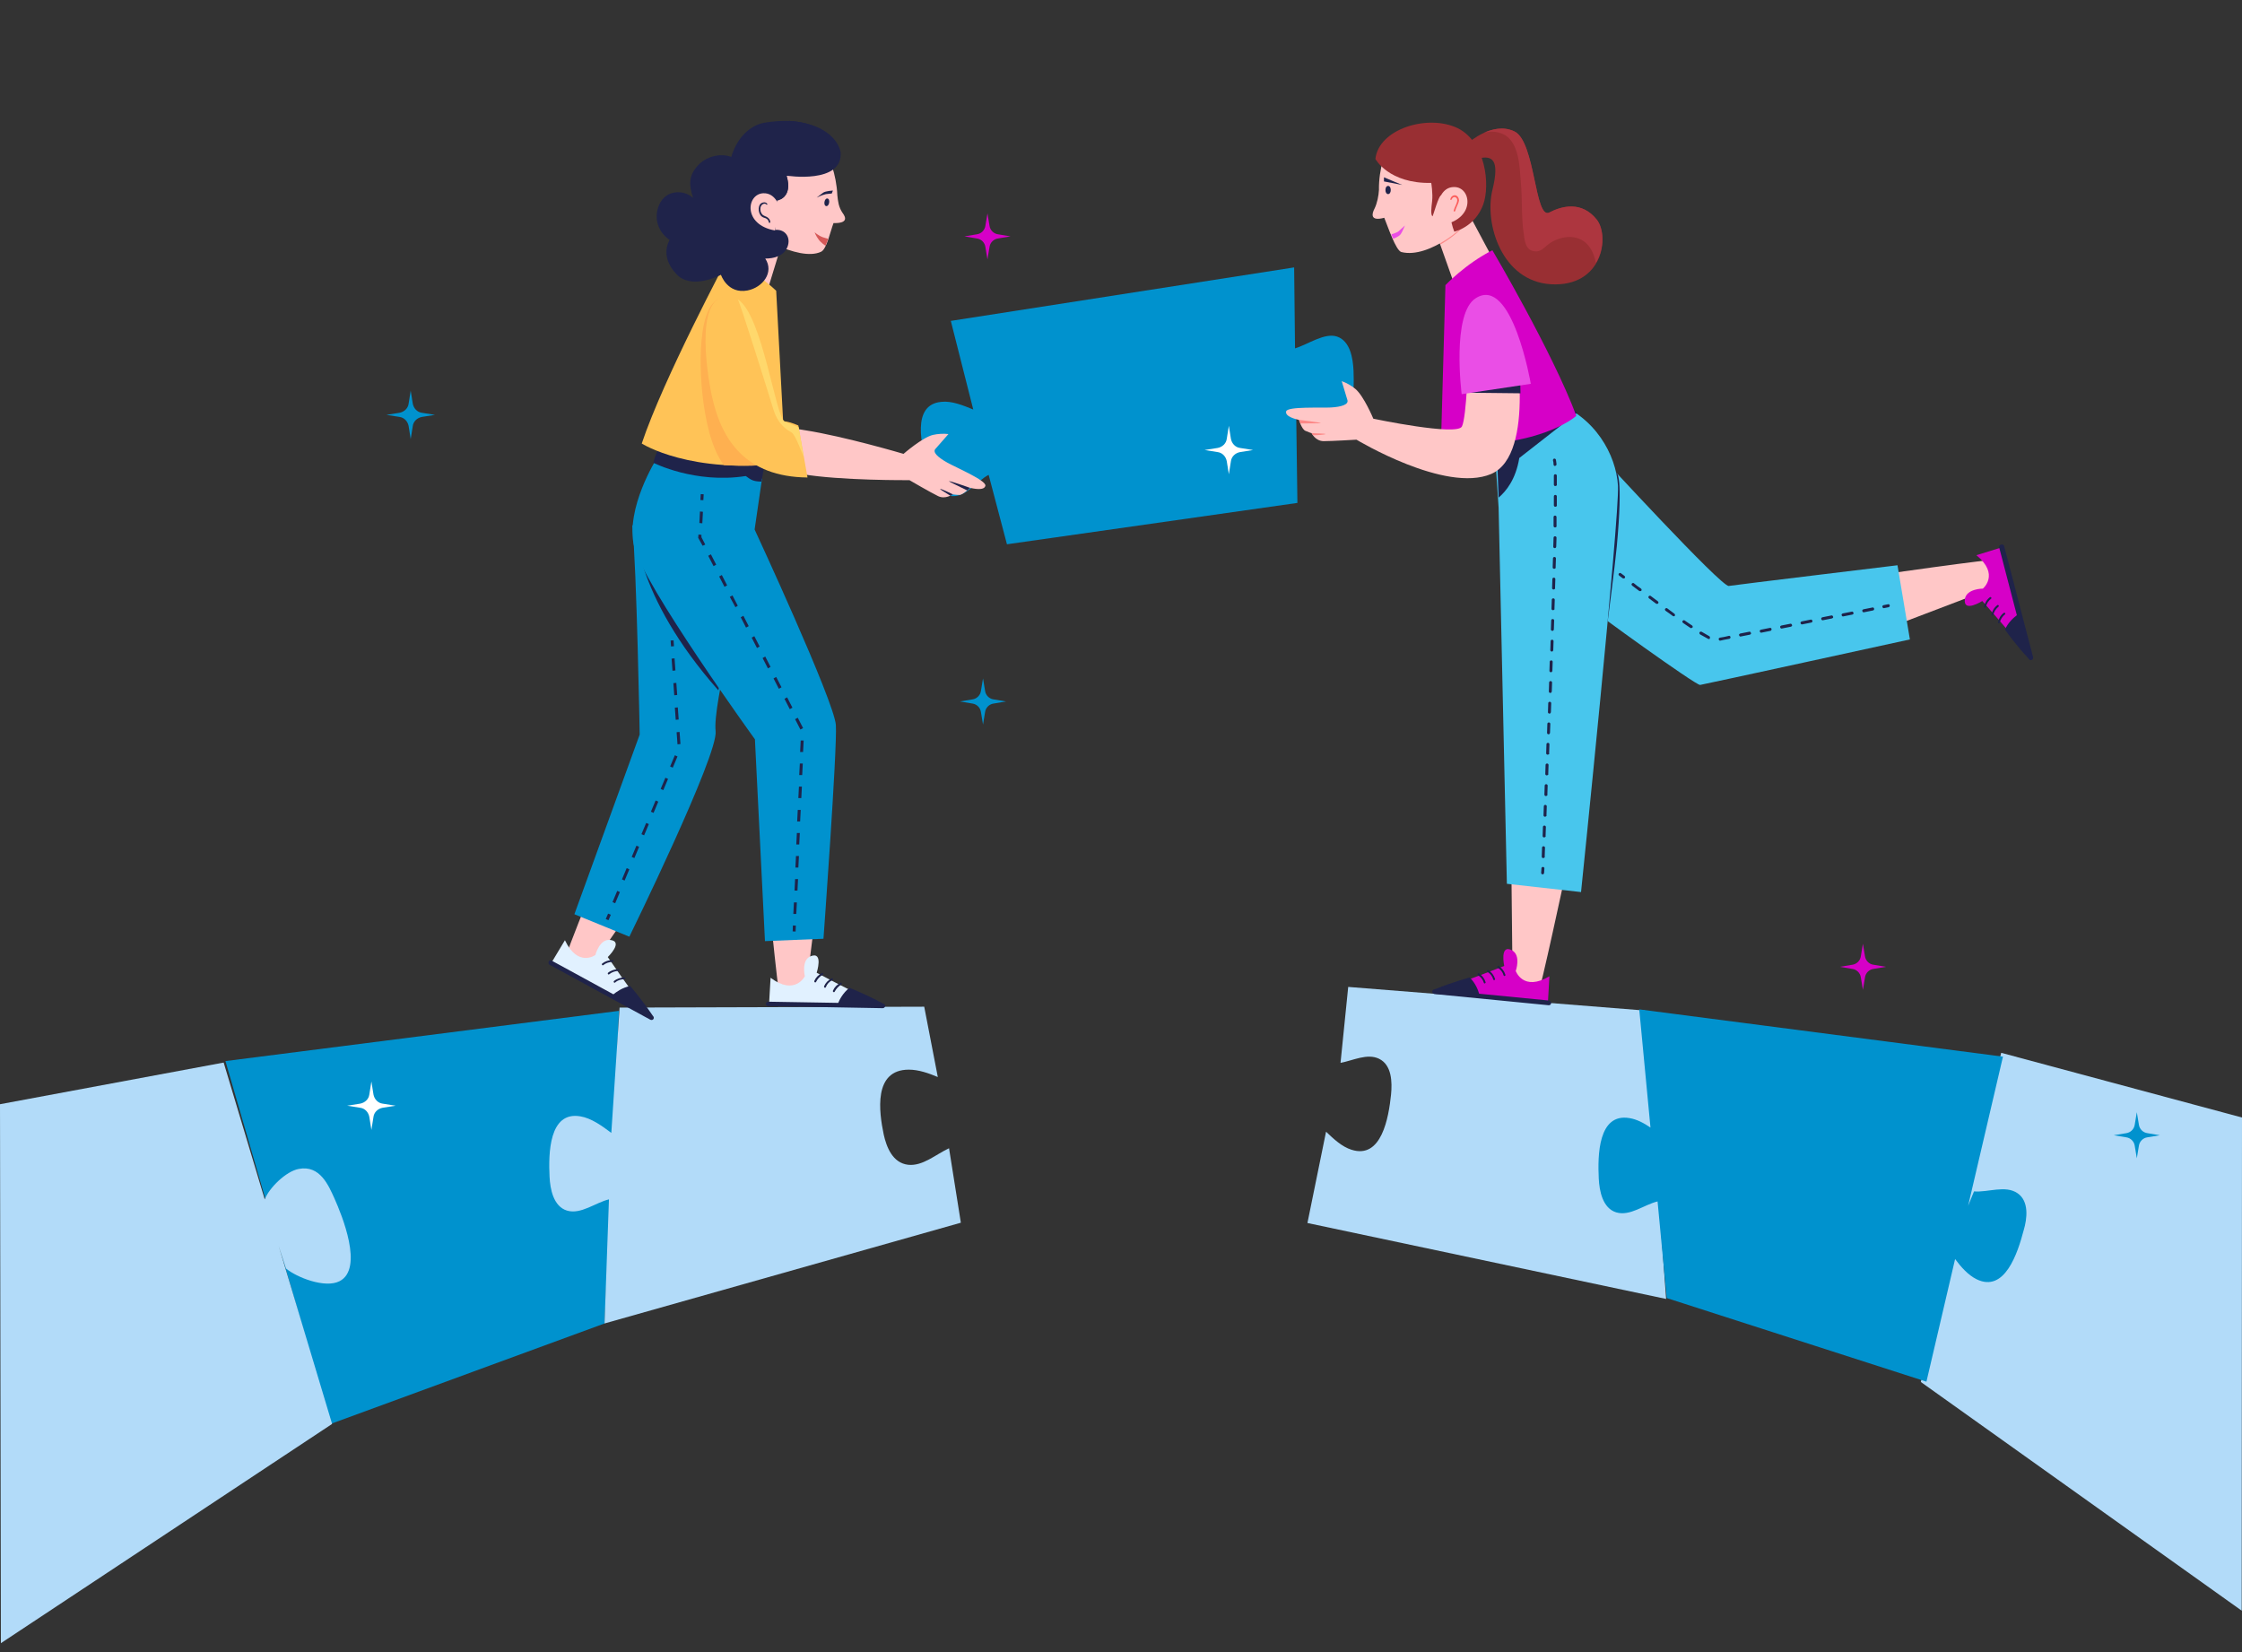 <?xml version="1.0" encoding="UTF-8"?> <svg xmlns="http://www.w3.org/2000/svg" xmlns:xlink="http://www.w3.org/1999/xlink" version="1.1" x="0px" y="0px" viewBox="0 0 758.8 559.1" style="enable-background:new 0 0 758.8 559.1;" xml:space="preserve"><rect x="0" y="0" width="758.8" height="559.1" fill="#333333" stroke="none"/> <style type="text/css"> .st0{fill-rule:evenodd;clip-rule:evenodd;fill:#0092CE;} .st1{fill-rule:evenodd;clip-rule:evenodd;fill:#B2DBF9;} .st2{fill-rule:evenodd;clip-rule:evenodd;fill:#04518C;} .st3{fill:none;stroke:#437DA9;stroke-width:0.57;stroke-miterlimit:10;} .st4{fill:#FFC7C7;} .st5{fill:#E1F1FF;} .st6{fill:#1F234A;} .st7{fill:#0092CE;} .st8{fill:#FFC357;} .st9{fill:#FEB050;} .st10{fill:#FFD86C;} .st11{fill:#D600C7;} .st12{fill:#48C6ED;} .st13{opacity:0.6;fill:#FB5E5C;} .st14{fill:#992F33;} .st15{fill:#AD363F;} .st16{fill:#EA4EE6;} .st17{fill:#FFFFFF;} .st18{fill:#FB5E5C;} .st19{fill-rule:evenodd;clip-rule:evenodd;fill:#D65858;} .st20{fill-rule:evenodd;clip-rule:evenodd;fill:#1F234A;} </style> <g id="BACKGROUND"> </g> <g id="OBJECTS"> <g> <polygon class="st0" points="204.6,447.9 111.9,481.9 76.3,359.1 209.5,342.1 "></polygon> </g> <g> <polygon class="st1" points="650.1,467.7 758.7,545.1 758.8,378.2 677.3,356.3 "></polygon> </g> <g> <path class="st2" d="M322.4,365.5"></path> <g> <path class="st3" d="M322.4,365.5"></path> </g> </g> <g> <path class="st1" d="M556.7,342l-100.4-8l-2.6,25.7c4.3-0.8,9-3.3,13-1.4c4.4,2.1,4.5,8,4.1,12.1c-0.8,7.8-3.2,22-13.4,18.7 c-3.2-1-6-3.6-8.6-6.1l-6.3,30.9l121.4,25.7L556.7,342z"></path> </g> <g> <path class="st1" d="M325.2,413.8l-4-25.2c-4.5,2.1-8.9,6.1-13.8,5.6c-5.4-0.6-7.4-6.2-8.3-10.2c-1.6-7.7-3.6-22,8.5-22 c3.3,0,6.7,1.2,9.8,2.5l-4.6-23.8l-103.1,0.3l-2.8,42.4c-3.2-2.4-6.8-5-10.5-5.6c-10.6-1.8-10.8,12.6-10.4,20.5 c0.2,4.1,1.3,10,5.9,11.4c4.7,1.4,9.6-2.7,14.2-3.8l-1.5,42L325.2,413.8z"></path> </g> <g> <path class="st1" d="M113.2,405.6c-2-4.4-4.9-11.4-12.1-10c-4.3,0.8-10,6.4-11.5,10.3l-13.9-46.3L0,373.7l0.3,182.4l112.1-74.2 l-18.1-60.3l2.5,7.7c3.6,3,13.2,6.8,18.1,4.3C123.2,429.4,115.7,411.2,113.2,405.6z"></path> </g> <g> <path class="st0" d="M682.8,403.8c-4.1-2.8-10-0.2-14.7-0.6l-2,4.9l11.8-50.5l-123.1-16l3.8,40c-2.2-1.5-4.6-2.8-7.1-3.2 c-10.6-1.8-10.8,12.6-10.4,20.5c0.2,4.1,1.3,10,5.9,11.4c4.7,1.4,9.4-2.6,14-3.7l3.1,32.7l87.9,28.3l9.7-41.5 c2,2.7,4.4,5.4,7.2,6.8c9.6,4.8,14-8.9,16-16.5C686.1,412.4,686.8,406.5,682.8,403.8z"></path> </g> <g> <path class="st0" d="M458.1,125.4c-0.2-4.1-1.1-10-5.6-11.5c-4.2-1.4-9.9,2.7-14.2,4L438,90.5l-116.2,18.1l7.6,30 c-3.4-1.4-7.3-3-10.8-2.6c-10.2,0.9-6.8,14.9-4.5,22.4c1.2,4,3.7,9.4,8.3,9.5c4.7,0.2,8.2-5.1,12.2-7.2l6.2,23.5l98.3-14 l-0.4-29.8c2.9,2.3,6,4.6,9.3,5.3C458.1,147.6,458.4,133.2,458.1,125.4z"></path> </g> <g> <path class="st4" d="M223.5,293.4l-21.3,30.7c0,0,14.2,16.4,13.2,16.1c-1-0.2-24.3-13.6-24.5-14.6c-0.2-1.1,15.6-40.1,15.6-40.1 L223.5,293.4z"></path> <g> <path class="st5" d="M191.2,318.2l-4.5,7.5l33,17.9c0,0-9.1-12.5-14-19.7c0,0,5.5-5.3,0.8-5.8c-3.6-0.4-5,5.1-5,5.1 S195.6,327.5,191.2,318.2z"></path> <g> <g> <path class="st6" d="M186.7,325.1l20.9,11.4c0.9-0.7,3-2.3,5.7-2.8c0,0,3.8,4.4,7.6,10c0.3,0.3,0.5,0.7,0.3,1.1 c-0.2,0.4-0.7,0.5-1.1,0.3l-34.1-18.6c-0.2-0.1-0.3-0.2-0.3-0.4c-0.1-0.2-0.1-0.5,0-0.7C185.8,325,186.3,324.9,186.7,325.1z"></path> <path class="st6" d="M208.2,332.5c-0.3,0.3-0.7-0.2-0.4-0.5c1-0.8,2.3-1.2,3.6-1.2c0.4,0,0.3,0.6-0.1,0.6 C210.2,331.4,209.1,331.7,208.2,332.5z"></path> <path class="st6" d="M206.2,329.7c-0.3,0.3-0.7-0.2-0.4-0.5c1-0.8,2.3-1.2,3.6-1.2c0.4,0,0.3,0.6-0.1,0.6 C208.2,328.6,207.1,329,206.2,329.7z"></path> <path class="st6" d="M204.2,326.6c-0.3,0.3-0.7-0.2-0.4-0.5c1-0.8,2.2-1.2,3.6-1.2c0.4,0,0.3,0.6-0.1,0.6 C206.1,325.6,205.1,325.9,204.2,326.6z"></path> </g> </g> </g> </g> <path class="st7" d="M214,177.7c1.5,14.7,2.5,70.9,2.5,70.9l-22.1,60.8l18.6,7.6c0,0,30.2-61.6,29.2-69.6 c-1.1-8.7,9.6-49.4,9.6-49.4L214,177.7z"></path> <path class="st6" d="M243.1,233.6c3.2-9.5-1.8-30.2-1.8-30.2l-26-29.2C214,176.8,214.6,201.4,243.1,233.6z"></path> <g> <path class="st4" d="M277.9,293.9l-4.6,37.1c0,0,20.2,7.9,19.2,8.2c-1,0.3-27.8-0.8-28.5-1.6c-0.7-0.8-4.7-42.7-4.7-42.7 L277.9,293.9z"></path> <g> <path class="st5" d="M260.8,330.9l-0.5,8.7l37.6,0.6c0,0-13.9-6.9-21.5-11c0,0,2.4-7.3-2-5.6c-3.3,1.3-2,6.8-2,6.8 S269,337.1,260.8,330.9z"></path> <g> <g> <path class="st6" d="M260,339l23.7,0.4c0.4-1,1.6-3.4,3.8-5.1c0,0,5.4,2.1,11.3,5.3c0.4,0.1,0.8,0.4,0.8,0.8 c0,0.4-0.4,0.8-0.8,0.8l-38.8-0.7c-0.2,0-0.4-0.1-0.5-0.2c-0.2-0.1-0.3-0.4-0.3-0.6C259.2,339.4,259.6,339,260,339z"></path> <path class="st6" d="M282.5,335.6c-0.2,0.4-0.7,0.1-0.6-0.3c0.5-1.2,1.4-2.1,2.6-2.7c0.4-0.2,0.6,0.4,0.2,0.6 C283.8,333.8,283,334.6,282.5,335.6z"></path> <path class="st6" d="M279.5,334.1c-0.2,0.4-0.7,0.1-0.6-0.3c0.5-1.2,1.4-2.1,2.6-2.7c0.4-0.2,0.6,0.4,0.2,0.6 C280.7,332.2,279.9,333,279.5,334.1z"></path> <path class="st6" d="M276.2,332.3c-0.2,0.4-0.7,0.1-0.6-0.3c0.5-1.2,1.4-2.1,2.6-2.7c0.4-0.2,0.6,0.4,0.2,0.6 C277.4,330.5,276.7,331.3,276.2,332.3z"></path> </g> </g> </g> </g> <path class="st7" d="M222.2,155.3c0,0-10.6,16.7-7.6,29.6c3,12.9,40.9,65.3,40.9,65.3l3.4,68.3l19.8-0.8c0,0,4.7-64.3,4.2-72.3 c-0.5-8-27.5-66.2-27.5-66.2l2.5-17.2L222.2,155.3z"></path> <path class="st6" d="M257.7,163l2.6-13.8l-32.8-4.5c0,0-4.6,5-6.4,11.9c0,0,14.1,7.2,31.3,4.5C254.3,162.5,254.9,162.9,257.7,163z"></path> <g> <path class="st4" d="M265.2,80.5l-5.8,18.9c0,0-7.9,0.1-13-9.3l8.6-17.9L265.2,80.5z"></path> </g> <g> <path class="st8" d="M265.8,156.7l-3.1-58.3c0,0-7.2-7-16.4-11.1c0,0-21.8,40.9-29.1,62.8C217.2,150.1,233.7,160.7,265.8,156.7z"></path> <path class="st9" d="M265.8,156.7l-0.8-14.1c-0.8,0-2,0-3.3-0.2c-3.4-0.6-4.2-37.6-13.1-41.1c-13.5-5.4-11.8,24.1-10.8,32.7 c0.9,7.6,2.7,17.4,7.2,23.4C251.1,157.8,258,157.7,265.8,156.7z"></path> </g> <g> <path class="st4" d="M316.7,151.8c-1.3,1.2,0.8,3,3.8,4.7c3,1.7,13.4,6.1,13,7.9c-0.4,1.8-4.2,0.9-5.2,0.7c0,0-2.4,2.4-3.6,2.4 c-1.2,0-2.3-0.2-2.3-0.2s-2.4,1.8-4.9,0.6c-2.5-1.2-9.7-5.4-9.7-5.4s-23.4,0.2-36.7-2.1c-7.6-1.3-6.9-2-9.3-7.7 c-4.4-10.1,1.5-8.6,10.6-7.1c13.5,2.1,33.4,8,33.4,8s6.3-5.5,9.9-6.4c1.7-0.4,3.7-0.5,5.3-0.3L316.7,151.8z"></path> <g> <path class="st6" d="M328.3,165.1c0,0-0.4,0.4-0.9,0.9c-2-1-6-2.9-6.2-3.1C321,162.5,328.3,165.1,328.3,165.1z"></path> <path class="st6" d="M318.2,165.5c0-0.3,4.3,1.8,4.3,1.8s-0.3,0.2-0.8,0.5C320.5,167,318.2,165.7,318.2,165.5z"></path> </g> </g> <g> <path class="st8" d="M248.6,100.7c-14-4.1-9.5,25.1-7.6,33.6c3.2,14.6,11.4,27.1,32.3,27.3l-3.1-17.6c0,0-2.6-1.2-4.6-1.4 C262.3,142.5,257.9,103.4,248.6,100.7z"></path> <path class="st10" d="M261.8,138.7c1.8,5.7,5.4,7.2,6.2,7.7c1.3,1,3.4,6.9,4,8.2l-1.7-10c0,0-2.4-1-4.7-1.9 c-3.1-1.3-7.5-36.1-15.9-41.4C250.5,102.5,259.6,131.5,261.8,138.7z"></path> </g> <path class="st4" d="M285.2,72.1c-1.4-2-1.6-4.1-1.8-6c0,0,0,0,0,0c-0.3-7.1-2.9-13.8-4.6-15.4l-23.6-0.4c0,0-4.1,21.8-3.2,25 c1,3.2,18.3,13.5,25.9,9.9c1.9-0.9,3.1-6.8,4.2-9.7c0,0,0,0,0,0C286.9,75.6,286.4,73.7,285.2,72.1z"></path> <g> <path class="st6" d="M258.9,41.5c-5,0.8-9.5,5.1-11.4,11.6c-3.8-1.4-8.6-0.1-11.3,2.9c-3.3,3.6-3,6.8-1.6,11 c-2.8-2.7-9.2-3.2-11.6,2.5c-1.7,4.2-0.5,8.8,3.6,11.7c-2.9,5.6,0.9,10.3,3,12.2C234.9,97.9,244,93,244,93s2.2,6.6,9,5.3 c5.1-1,9.1-6.1,6-10.8c2.9,0,6.2-0.8,7.5-3.9c1.3-3.3-0.8-6.1-4.1-5.8l0.6-9.9c0,0,5.5-0.8,3.2-8.4c0,0,17,0.8,16.1-10 C282.2,49.6,279.2,38.3,258.9,41.5z"></path> </g> <g> <path class="st6" d="M284.5,51.5c0,0-1.2-9.5-17.6-10.6c1.4,1.1,2.6,2.4,2.8,4.2c0.5,5.6-6.8,7.8-10.4,10.1c1,1.1,2.5,1.5,3.3,2.8 c0.9,1.5,1.2,3.7,1.4,5.5c0.2,1.2,0.3,2.5,0.2,3.9c1.5-0.7,3.6-2.8,2-8C266.1,59.5,285.4,62.4,284.5,51.5z"></path> </g> <g> <path class="st4" d="M263.9,70.4c0,0-1.2-5.2-5.6-5c-5.7,0.3-6.9,10.7,4,12.6L263.9,70.4z"></path> </g> <g> <path class="st4" d="M637,213.3l34.9-13.3c0,0,12.5,17.8,12.5,16.7c0-1.1-7.3-26.8-8.3-27.3c-1-0.5-42.6,5.5-42.6,5.5L637,213.3z"></path> <g> <path class="st11" d="M668.9,187.9l8.4-2.6l9.4,36.4c0,0-10-11.8-15.8-18.3c0,0-6.5,4.1-5.9-0.6c0.5-3.6,6.1-3.6,6.1-3.6 S676.9,194.4,668.9,187.9z"></path> <g> <g> <path class="st6" d="M676.6,185.2l6,23c-0.9,0.7-3,2.4-4,4.9c0,0,3.3,4.8,7.9,9.7c0.2,0.4,0.5,0.7,1,0.6c0.4-0.1,0.7-0.5,0.6-1 l-9.8-37.6c0-0.2-0.2-0.3-0.3-0.4c-0.2-0.1-0.4-0.2-0.7-0.1C676.8,184.4,676.5,184.8,676.6,185.2z"></path> <path class="st6" d="M678.6,207.9c0.3-0.2-0.1-0.7-0.4-0.5c-1.1,0.8-1.7,1.9-2,3.2c-0.1,0.4,0.5,0.5,0.6,0.1 C677.1,209.6,677.7,208.6,678.6,207.9z"></path> <path class="st6" d="M676.4,205.3c0.3-0.2-0.1-0.8-0.4-0.5c-1.1,0.8-1.7,1.9-2,3.2c-0.1,0.4,0.5,0.5,0.6,0.1 C674.9,207,675.5,206,676.4,205.3z"></path> <path class="st6" d="M673.9,202.6c0.3-0.2-0.1-0.7-0.4-0.5c-1.1,0.8-1.7,1.9-2,3.2c-0.1,0.4,0.5,0.5,0.6,0.1 C672.4,204.2,673,203.3,673.9,202.6z"></path> </g> </g> </g> <g> <g> <path class="st12" d="M538.5,205.9c0.2,0.6,35.5,26.1,36.9,25.9c1.4-0.2,71-15.4,71-15.4l-4.2-25.1c0,0-54.6,6.6-57.1,7 c-2.5,0.4-43.5-44.2-43.5-44.2L538.5,205.9z"></path> <path class="st6" d="M541.7,154.1l-3.2,51.8c0.1,0.2,0.2,0.5,5.6,4.5c0,0,2.5-19,3.1-25.5c2.2-24,0-24.8,0-24.8 C542.1,154.6,541.7,154.1,541.7,154.1z"></path> </g> <g> <g> <path class="st6" d="M549.8,195.7c-0.2,0.1-0.4,0.1-0.6,0l-1.2-0.9c-0.2-0.2-0.3-0.5-0.1-0.7c0.2-0.2,0.5-0.3,0.7-0.1l1.2,0.9 c0.2,0.2,0.3,0.5,0.1,0.7C549.9,195.6,549.9,195.7,549.8,195.7z"></path> </g> <g> <path class="st6" d="M634.1,206.5c-0.1,0-0.1,0.1-0.2,0.1l-3,0.6c-0.3,0.1-0.5-0.1-0.6-0.4c-0.1-0.3,0.1-0.5,0.4-0.6l3-0.6 c0.3-0.1,0.5,0.1,0.6,0.4C634.3,206.2,634.3,206.4,634.1,206.5z M627.1,207.9c-0.1,0-0.1,0.1-0.2,0.1l-3,0.6 c-0.3,0.1-0.5-0.1-0.6-0.4c-0.1-0.3,0.1-0.5,0.4-0.6l3-0.6c0.3-0.1,0.5,0.1,0.6,0.4C627.4,207.6,627.3,207.8,627.1,207.9z M620.2,209.2c-0.1,0-0.1,0.1-0.2,0.1l-3,0.6c-0.3,0.1-0.5-0.1-0.6-0.4c-0.1-0.3,0.1-0.5,0.4-0.6l3-0.6 c0.3-0.1,0.5,0.1,0.6,0.4C620.5,208.9,620.4,209.1,620.2,209.2z M613.2,210.6c-0.1,0-0.1,0.1-0.2,0.1l-3,0.6 c-0.3,0.1-0.5-0.1-0.6-0.4c-0.1-0.3,0.1-0.5,0.4-0.6l3-0.6c0.3-0.1,0.5,0.1,0.6,0.4C613.5,210.3,613.4,210.5,613.2,210.6z M606.3,212c-0.1,0-0.1,0.1-0.2,0.1l-3,0.6c-0.3,0.1-0.5-0.1-0.6-0.4c-0.1-0.3,0.1-0.5,0.4-0.6l3-0.6c0.3-0.1,0.5,0.1,0.6,0.4 C606.6,211.7,606.5,211.9,606.3,212z M599.4,213.4c-0.1,0-0.1,0.1-0.2,0.1l-3,0.6c-0.3,0.1-0.5-0.1-0.6-0.4 c-0.1-0.3,0.1-0.5,0.4-0.6l3-0.6c0.3-0.1,0.5,0.1,0.6,0.4C599.6,213.1,599.5,213.3,599.4,213.4z M592.4,214.7 c-0.1,0-0.1,0.1-0.2,0.1l-3,0.6c-0.3,0.1-0.5-0.1-0.6-0.4c-0.1-0.3,0.1-0.5,0.4-0.6l3-0.6c0.3-0.1,0.5,0.1,0.6,0.4 C592.7,214.4,592.6,214.6,592.4,214.7z M585.5,216.1c-0.1,0-0.1,0.1-0.2,0.1c-1.2,0.2-2.2,0.4-3,0.6c-0.3,0.1-0.5-0.1-0.6-0.4 c-0.1-0.3,0.1-0.5,0.4-0.6c0.8-0.1,1.8-0.3,3-0.6c0.3-0.1,0.5,0.1,0.6,0.4C585.7,215.8,585.6,216,585.5,216.1z M578.6,216.2 c-0.1,0.1-0.3,0.1-0.5,0c-0.7-0.4-1.6-0.9-2.7-1.5c-0.2-0.1-0.3-0.5-0.2-0.7c0.1-0.2,0.5-0.3,0.7-0.2c1,0.6,1.9,1.1,2.6,1.5 c0.2,0.1,0.3,0.4,0.2,0.7C578.7,216.1,578.7,216.2,578.6,216.2z M572.6,212.5c-0.2,0.1-0.4,0.1-0.5,0c-0.8-0.5-1.6-1.1-2.5-1.7 c-0.2-0.2-0.3-0.5-0.1-0.7c0.2-0.2,0.5-0.3,0.7-0.1c0.9,0.6,1.7,1.2,2.5,1.7c0.2,0.2,0.3,0.5,0.1,0.7 C572.7,212.4,572.6,212.5,572.6,212.5z M566.8,208.5c-0.2,0.1-0.4,0.1-0.6,0c-0.8-0.6-1.6-1.2-2.5-1.8 c-0.2-0.2-0.3-0.5-0.1-0.7c0.2-0.2,0.5-0.3,0.7-0.1c0.8,0.6,1.6,1.2,2.4,1.8c0.2,0.2,0.3,0.5,0.1,0.7 C566.9,208.4,566.8,208.4,566.8,208.5z M561.1,204.3c-0.2,0.1-0.4,0.1-0.6,0c-0.8-0.6-1.6-1.2-2.4-1.8 c-0.2-0.2-0.3-0.5-0.1-0.7c0.2-0.2,0.5-0.3,0.7-0.1c0.8,0.6,1.6,1.2,2.4,1.8c0.2,0.2,0.3,0.5,0.1,0.7 C561.2,204.2,561.1,204.3,561.1,204.3z M555.4,200c-0.2,0.1-0.4,0.1-0.6,0c-0.9-0.7-1.7-1.3-2.4-1.8c-0.2-0.2-0.3-0.5-0.1-0.7 c0.2-0.2,0.5-0.3,0.7-0.1c0.7,0.6,1.5,1.2,2.4,1.8c0.2,0.2,0.3,0.5,0.1,0.7C555.5,199.9,555.5,200,555.4,200z"></path> </g> <g> <path class="st6" d="M639.4,205.4c-0.1,0-0.1,0.1-0.2,0.1l-1.5,0.3c-0.3,0.1-0.5-0.1-0.6-0.4c-0.1-0.3,0.1-0.5,0.4-0.6l1.5-0.3 c0.3-0.1,0.5,0.1,0.6,0.4C639.6,205.1,639.5,205.3,639.4,205.4z"></path> </g> </g> </g> </g> <g> <path class="st4" d="M511.5,291.8l0.4,37.4c0,0-21,5.6-20,5.9c1,0.4,27.7,2.4,28.5,1.7c0.8-0.7,9.6-41.9,9.6-41.9L511.5,291.8z"></path> <g> <path class="st11" d="M524.4,330.4l-0.5,8.7l-37.4-3.7c0,0,14.6-5.3,22.6-8.5c0,0-1.6-7.5,2.6-5.3c3.2,1.7,1.3,7,1.3,7 S515.5,335.7,524.4,330.4z"></path> <g> <g> <path class="st6" d="M524.2,338.6l-23.6-2.3c-0.3-1.1-1.2-3.6-3.2-5.5c0,0-5.6,1.5-11.8,4c-0.4,0-0.8,0.3-0.9,0.7 c0,0.4,0.3,0.8,0.7,0.9l38.7,3.8c0.2,0,0.4,0,0.5-0.1c0.2-0.1,0.3-0.3,0.4-0.6C525,339,524.6,338.7,524.2,338.6z"></path> <path class="st6" d="M502.2,332.6c0.1,0.4,0.7,0.2,0.6-0.2c-0.4-1.3-1.2-2.3-2.3-3c-0.3-0.2-0.6,0.3-0.3,0.6 C501.2,330.7,501.9,331.5,502.2,332.6z"></path> <path class="st6" d="M505.4,331.5c0.1,0.4,0.7,0.2,0.6-0.2c-0.4-1.3-1.2-2.3-2.3-3c-0.3-0.2-0.6,0.3-0.3,0.6 C504.4,329.5,505.1,330.4,505.4,331.5z"></path> <path class="st6" d="M508.9,330.1c0.1,0.4,0.7,0.2,0.6-0.2c-0.4-1.3-1.2-2.3-2.3-3c-0.3-0.2-0.6,0.3-0.3,0.6 C507.9,328.1,508.6,329,508.9,330.1z"></path> </g> </g> </g> <g> <path class="st12" d="M505.8,150.7l1.4,21.1l2.8,127.3l25.1,2.8c0,0,13.1-127.1,12.5-137.5c-0.6-10.4-7.7-23.6-22.1-28.5 L505.8,150.7z"></path> <path class="st6" d="M514.2,155l19.6-15.3c-2.7-2.2-4.1-5-7.7-6.3l-19.7,13.7l0.8,21.3C509.7,166.3,513,162.3,514.2,155z"></path> <g> <g> <path class="st6" d="M522.4,295.8c-0.1,0.1-0.2,0.1-0.3,0.1c-0.3,0-0.5-0.2-0.5-0.5l0.1-1.5c0-0.3,0.2-0.5,0.5-0.5 c0.3,0,0.5,0.2,0.5,0.5l-0.1,1.5C522.6,295.6,522.5,295.7,522.4,295.8z"></path> </g> <g> <path class="st6" d="M522.6,290.3c-0.1,0.1-0.2,0.1-0.3,0.1c-0.3,0-0.5-0.2-0.5-0.5l0.1-3c0-0.3,0.2-0.5,0.5-0.5 c0.3,0,0.5,0.2,0.5,0.5l-0.1,3C522.9,290.1,522.8,290.2,522.6,290.3z M522.9,283.3c-0.1,0.1-0.2,0.1-0.3,0.1 c-0.3,0-0.5-0.2-0.5-0.5l0.1-3c0-0.3,0.2-0.5,0.5-0.5c0.3,0,0.5,0.2,0.5,0.5l-0.1,3C523.2,283.1,523.1,283.2,522.9,283.3z M523.2,276.3c-0.1,0.1-0.2,0.1-0.3,0.1c-0.3,0-0.5-0.2-0.5-0.5l0.1-3c0-0.3,0.2-0.5,0.5-0.5c0.3,0,0.5,0.2,0.5,0.5l-0.1,3 C523.5,276.1,523.4,276.2,523.2,276.3z M523.5,269.3c-0.1,0.1-0.2,0.1-0.3,0.1c-0.3,0-0.5-0.2-0.5-0.5l0.1-3 c0-0.3,0.2-0.5,0.5-0.5c0.3,0,0.5,0.2,0.5,0.5l-0.1,3C523.8,269.1,523.7,269.2,523.5,269.3z M523.8,262.3 c-0.1,0.1-0.2,0.1-0.3,0.1c-0.3,0-0.5-0.2-0.5-0.5l0.1-3c0-0.3,0.2-0.5,0.5-0.5c0.3,0,0.5,0.2,0.5,0.5l-0.1,3 C524.1,262.1,524,262.2,523.8,262.3z M524.1,255.3c-0.1,0.1-0.2,0.1-0.3,0.1c-0.3,0-0.5-0.2-0.5-0.5l0.1-3 c0-0.3,0.2-0.5,0.5-0.5c0.3,0,0.5,0.2,0.5,0.5l-0.1,3C524.4,255.1,524.3,255.3,524.1,255.3z M524.4,248.4 c-0.1,0.1-0.2,0.1-0.3,0.1c-0.3,0-0.5-0.2-0.5-0.5l0.1-3c0-0.3,0.2-0.5,0.5-0.5c0.3,0,0.5,0.2,0.5,0.5l-0.1,3 C524.6,248.1,524.5,248.3,524.4,248.4z M524.7,241.4c-0.1,0.1-0.2,0.1-0.3,0.1c-0.3,0-0.5-0.2-0.5-0.5l0.1-3 c0-0.3,0.2-0.5,0.5-0.5c0.3,0,0.5,0.2,0.5,0.5l-0.1,3C524.9,241.1,524.8,241.3,524.7,241.4z M525,234.4 c-0.1,0.1-0.2,0.1-0.3,0.1c-0.3,0-0.5-0.2-0.5-0.5l0.1-3c0-0.3,0.2-0.5,0.5-0.5c0.3,0,0.5,0.2,0.5,0.5l-0.1,3 C525.2,234.1,525.1,234.3,525,234.4z M525.2,227.4c-0.1,0.1-0.2,0.1-0.3,0.1c-0.3,0-0.5-0.2-0.5-0.5l0.1-3 c0-0.3,0.2-0.5,0.5-0.5c0.3,0,0.5,0.2,0.5,0.5l-0.1,3C525.4,227.2,525.3,227.3,525.2,227.4z M525.5,220.4 c-0.1,0.1-0.2,0.1-0.3,0.1c-0.3,0-0.5-0.2-0.5-0.5l0.1-3c0-0.3,0.2-0.5,0.5-0.5c0.3,0,0.5,0.2,0.5,0.5l-0.1,3 C525.7,220.2,525.6,220.3,525.5,220.4z M525.7,213.4c-0.1,0.1-0.2,0.1-0.3,0.1c-0.3,0-0.5-0.2-0.5-0.5l0.1-3 c0-0.3,0.2-0.5,0.5-0.5c0.3,0,0.5,0.2,0.5,0.5l-0.1,3C525.9,213.2,525.8,213.3,525.7,213.4z M525.9,206.4 c-0.1,0.1-0.2,0.1-0.3,0.1c-0.3,0-0.5-0.2-0.5-0.5l0.1-3c0-0.3,0.2-0.5,0.5-0.5c0.3,0,0.5,0.2,0.5,0.5l-0.1,3 C526.2,206.2,526.1,206.3,525.9,206.4z M526.1,199.4c-0.1,0.1-0.2,0.1-0.3,0.1c-0.3,0-0.5-0.2-0.5-0.5l0.1-3 c0-0.3,0.2-0.5,0.5-0.5c0.3,0,0.5,0.2,0.5,0.5l-0.1,3C526.4,199.2,526.3,199.3,526.1,199.4z M526.3,192.4 c-0.1,0.1-0.2,0.1-0.3,0.1c-0.3,0-0.5-0.2-0.5-0.5l0.1-3c0-0.3,0.2-0.5,0.5-0.5c0.3,0,0.5,0.2,0.5,0.5l-0.1,3 C526.6,192.2,526.5,192.3,526.3,192.4z M526.5,185.4c-0.1,0.1-0.2,0.1-0.3,0.1c-0.3,0-0.5-0.2-0.5-0.5l0.1-3 c0-0.3,0.2-0.5,0.5-0.5c0.3,0,0.5,0.2,0.5,0.5l-0.1,3C526.7,185.2,526.6,185.3,526.5,185.4z M526.6,178.4 c-0.1,0.1-0.2,0.1-0.3,0.1c-0.3,0-0.5-0.2-0.5-0.5l0-3c0-0.3,0.2-0.5,0.5-0.5c0.3,0,0.5,0.2,0.5,0.5l0,3 C526.9,178.2,526.8,178.3,526.6,178.4z M526.7,171.4c-0.1,0.1-0.2,0.1-0.3,0.1c-0.3,0-0.5-0.2-0.5-0.5c0-1,0-2,0-3 c0-0.3,0.2-0.5,0.5-0.5c0.3,0,0.5,0.2,0.5,0.5c0,1,0,2,0,3C527,171.2,526.9,171.3,526.7,171.4z M526.7,164.4 c-0.1,0-0.2,0.1-0.3,0.1c-0.3,0-0.5-0.2-0.5-0.5c0-1.1,0-2.1,0-3c0-0.3,0.2-0.5,0.5-0.5c0.3,0,0.5,0.2,0.5,0.5c0,0.9,0,1.9,0,3 C527,164.2,526.9,164.3,526.7,164.4z"></path> </g> <g> <path class="st6" d="M526.5,157.6c-0.1,0-0.1,0.1-0.2,0.1c-0.3,0-0.5-0.2-0.5-0.5c0-0.6-0.1-1.1-0.2-1.4c0-0.3,0.1-0.5,0.4-0.6 c0.3,0,0.5,0.1,0.6,0.4c0.1,0.4,0.1,0.9,0.2,1.5C526.8,157.4,526.7,157.5,526.5,157.6z"></path> </g> </g> </g> </g> <g> <path class="st4" d="M486,78.7l6.6,18.6c0,0,7.9-0.2,12.6-9.8l-9.4-17.6L486,78.7z"></path> <path class="st13" d="M498.3,73.2l-3.1-5.9l-9.9,8.8l2.3,6.6C491.7,80.3,495.4,77.1,498.3,73.2z"></path> </g> <path class="st4" d="M494.2,47.3l-23.6,1.4c-1.6,1.6-4,8.4-3.9,15.6c0,0,0,0,0,0c-0.1,1.9-0.6,4.5-1.5,6.3 c-0.9,1.7-1.6,4.4,3.3,3.1c0,0,0,0,0,0c1.2,2.9,3.9,11.1,5.8,11.6c9.6,2.4,23.4-9.7,24.2-13C499.3,68.9,494.2,47.3,494.2,47.3z"></path> <g> <path class="st14" d="M497.1,48.2c0,0,8.3-7.3,15.5-3.7c7,3.5,6.8,30,11.8,27.4c4.3-2.3,10.9-3.9,16,2.4 c4.5,5.6,2.1,22.9-15.5,21.9c-16.6-1-22.6-20.5-19.8-31.9c2.6-10.5-0.2-11.7-4.6-10.7L497.1,48.2z"></path> <path class="st15" d="M540.4,74.3c-5-6.3-11.7-4.6-16-2.4c-5,2.7-4.7-23.9-11.8-27.4c-4.1-2-8.2-0.5-10.3,0.4 c2.4-0.6,5.1-0.4,7.2,0.9c4.6,3,4.8,10.5,5.2,15.5c0.6,6.2,0.1,12.4,1.1,18.5c0.3,2.3,0.8,4.8,3.3,5.2c2.4,0.5,3.6-1.4,5.3-2.6 c4.3-2.9,10.5-3.4,13.7,1.4c1.1,1.6,1.7,3.4,2,5.2C543.2,84,542.8,77.3,540.4,74.3z"></path> <path class="st14" d="M465.5,53.8c0,0,4.5,8.4,18.9,8.1c0,0,0.6,3.5,0.3,6.2c-0.3,2.4-0.5,4.5,0.1,5.1c0.2,0.2,2.1-7.4,3.1-7.1 c2,0.5,2.9,9,4.3,12.3c0,0,7-1.5,9.8-9.2c2.4-6.7,0.8-21.1-8.6-25.8C483.3,38.5,466.6,43.6,465.5,53.8z"></path> </g> <path class="st4" d="M486.8,68.5c0,0,1-5.3,5.4-5.2c5.7,0,7.3,10.4-3.5,12.7L486.8,68.5z"></path> <path class="st11" d="M487.7,150l1.5-53.5c0,0,6.9-7.3,15.9-11.8c0,0,20.3,34.4,28.4,56C533.6,140.8,519.9,152.7,487.7,150z"></path> <g> <path class="st4" d="M456,135.3c0.6,1.6-2,2.4-5.5,2.6c-3.4,0.2-14.7-0.4-15.2,1.3c-0.5,1.8,3.4,2.7,4.3,2.9c0,0,1,3.2,2.2,3.7 c1.1,0.5,2.1,0.8,2.1,0.8s1.3,2.7,4.1,2.7c2.8,0,11.1-0.5,11.1-0.5s30.1,18.2,45.6,11.6c15.5-6.7,7.7-47.5,7.7-47.5l-15.5,8.7 c0,0-0.5,19.4-2.1,22.7c-1.5,3.4-30-2.6-30-2.6s-3.2-7.7-6.1-10.1c-1.3-1.1-3.1-2.1-4.6-2.6L456,135.3z"></path> <g> <path class="st13" d="M439.7,142.1c0,0,0.2,0.5,0.4,1.2c2.2,0,6.7,0,6.9-0.1C447.3,143,439.7,142.1,439.7,142.1z"></path> <path class="st13" d="M448.6,146.9c0.2-0.2-4.7-0.3-4.7-0.3s0.2,0.3,0.5,0.7C445.8,147.3,448.5,147.1,448.6,146.9z"></path> <path class="st6" d="M497.1,120.1c0,0-0.2,6.6-0.7,12.8l18.2,0.2c0-11.2-2-21.6-2-21.6L497.1,120.1z"></path> </g> </g> <path class="st16" d="M494.7,133.4l23.4-3.5c0,0-6.3-36.8-18.6-29C491.2,106,494.7,133.4,494.7,133.4z"></path> <g> <rect x="204.7" y="309.7" transform="matrix(0.393 -0.92 0.92 0.393 -160.349 377.645)" class="st6" width="2" height="1"></rect> <path class="st6" d="M208.2,305.7l-0.9-0.4l1.6-3.8l0.9,0.4L208.2,305.7z M211.4,298l-0.9-0.4l1.6-3.8l0.9,0.4L211.4,298z M214.7,290.4l-0.9-0.4l1.6-3.8l0.9,0.4L214.7,290.4z M218,282.7l-0.9-0.4l1.6-3.8l0.9,0.4L218,282.7z M221.2,275.1l-0.9-0.4 l1.6-3.8l0.9,0.4L221.2,275.1z M224.5,267.4l-0.9-0.4l1.6-3.8l0.9,0.4L224.5,267.4z M227.7,259.8l-0.9-0.4l1.6-3.8l0.9,0.4 L227.7,259.8z M229.3,251.9l-0.3-4.1l1-0.1l0.3,4.1L229.3,251.9z M228.7,243.6l-0.3-4.1l1-0.1l0.3,4.1L228.7,243.6z M228.2,235.3 l-0.3-4.1l1-0.1l0.3,4.1L228.2,235.3z M227.6,227l-0.3-4.1l1-0.1l0.3,4.1L227.6,227z"></path> <rect x="227" y="216.7" transform="matrix(0.998 -6.567635e-02 6.567635e-02 0.998 -13.805 15.413)" class="st6" width="1" height="2"></rect> </g> <g> <rect x="267.8" y="313.7" transform="matrix(4.098117e-02 -0.999 0.999 4.098117e-02 -56.09 569.884)" class="st6" width="2" height="1"></rect> <path class="st6" d="M269.5,309.3l-1,0l0.2-3.9l1,0L269.5,309.3z M269.9,301.4l-1,0l0.2-3.9l1,0L269.9,301.4z M270.2,293.6l-1,0 l0.2-3.9l1,0L270.2,293.6z M270.5,285.8l-1,0l0.2-3.9l1,0L270.5,285.8z M270.8,278l-1,0l0.2-3.9l1,0L270.8,278z M271.2,270.1l-1,0 l0.2-3.9l1,0L271.2,270.1z M271.5,262.3l-1,0l0.2-3.9l1,0L271.5,262.3z M271.8,254.5l-1,0l0.2-3.9l1,0L271.8,254.5z M270.9,246.9 l-1.8-3.5l0.9-0.5l1.8,3.5L270.9,246.9z M267.3,240l-1.8-3.5l0.9-0.5l1.8,3.5L267.3,240z M263.6,233.1l-1.8-3.5l0.9-0.5l1.8,3.5 L263.6,233.1z M259.9,226.2l-1.8-3.5l0.9-0.5l1.8,3.5L259.9,226.2z M256.2,219.3l-1.8-3.5l0.9-0.5l1.8,3.5L256.2,219.3z M252.5,212.4l-1.8-3.5l0.9-0.5l1.8,3.5L252.5,212.4z M248.9,205.5L247,202l0.9-0.5l1.8,3.5L248.9,205.5z M245.2,198.6l-1.8-3.5 l0.9-0.5l1.8,3.5L245.2,198.6z M241.5,191.6l-1.8-3.5l0.9-0.5l1.8,3.5L241.5,191.6z M237.8,184.7l-1.5-2.7l0.1-1.1l1,0.1l0,0.8 l1.3,2.5L237.8,184.7z M237.7,177.1l-1-0.1l0.2-3.9l1,0.1L237.7,177.1z"></path> <rect x="236.7" y="167.7" transform="matrix(5.763398e-02 -0.998 0.998 5.763398e-02 56.042 395.783)" class="st6" width="2" height="1"></rect> </g> <path class="st17" d="M125.7,366l0.7,4.4c0.3,1.6,1.5,2.9,3.1,3.1l4.4,0.7l-4.4,0.7c-1.6,0.3-2.9,1.5-3.1,3.1l-0.7,4.4l-0.7-4.4 c-0.3-1.6-1.5-2.9-3.1-3.1l-4.4-0.7l4.4-0.7c1.6-0.3,2.9-1.5,3.1-3.1L125.7,366z"></path> <path class="st17" d="M415.9,144.1l0.7,4.4c0.3,1.6,1.5,2.9,3.1,3.1l4.4,0.7l-4.4,0.7c-1.6,0.3-2.9,1.5-3.1,3.1l-0.7,4.4l-0.7-4.4 c-0.3-1.6-1.5-2.9-3.1-3.1l-4.4-0.7l4.4-0.7c1.6-0.3,2.9-1.5,3.1-3.1L415.9,144.1z"></path> <path class="st7" d="M139,132.2l0.7,4.4c0.3,1.6,1.5,2.9,3.1,3.1l4.4,0.7l-4.4,0.7c-1.6,0.3-2.9,1.5-3.1,3.1l-0.7,4.4l-0.7-4.4 c-0.3-1.6-1.5-2.9-3.1-3.1l-4.4-0.7l4.4-0.7c1.6-0.3,2.9-1.5,3.1-3.1L139,132.2z"></path> <path class="st7" d="M723.2,376.4l0.7,4.2c0.2,1.5,1.4,2.7,2.9,2.9l4.2,0.7l-4.2,0.7c-1.5,0.2-2.7,1.4-2.9,2.9l-0.7,4.2l-0.7-4.2 c-0.2-1.5-1.4-2.7-2.9-2.9l-4.2-0.7l4.2-0.7c1.5-0.2,2.7-1.4,2.9-2.9L723.2,376.4z"></path> <path class="st7" d="M332.7,229.6l0.7,4.2c0.2,1.5,1.4,2.7,2.9,2.9l4.2,0.7l-4.2,0.7c-1.5,0.2-2.7,1.4-2.9,2.9l-0.7,4.2l-0.7-4.2 c-0.2-1.5-1.4-2.7-2.9-2.9l-4.2-0.7l4.2-0.7c1.5-0.2,2.7-1.4,2.9-2.9L332.7,229.6z"></path> <path class="st11" d="M630.5,319.4l0.7,4.2c0.2,1.5,1.4,2.7,2.9,2.9l4.2,0.7l-4.2,0.7c-1.5,0.2-2.7,1.4-2.9,2.9l-0.7,4.2l-0.7-4.2 c-0.2-1.5-1.4-2.7-2.9-2.9l-4.2-0.7l4.2-0.7c1.5-0.2,2.7-1.4,2.9-2.9L630.5,319.4z"></path> <path class="st11" d="M334.2,72.2l0.7,4.2c0.2,1.5,1.4,2.7,2.9,2.9l4.2,0.7l-4.2,0.7c-1.5,0.2-2.7,1.4-2.9,2.9l-0.7,4.2l-0.7-4.2 c-0.2-1.5-1.4-2.7-2.9-2.9l-4.2-0.7l4.2-0.7c1.5-0.2,2.7-1.4,2.9-2.9L334.2,72.2z"></path> <g> <g> <path class="st18" d="M491.3,67.5c0.2-0.6,0.9-1.1,1.5-0.6c0.6,0.4,0.4,1.3,0.2,1.8c-0.3,0.9-0.8,1.7-1,2.6 c-0.1,0.3,0.4,0.4,0.5,0.1c0.1-0.5,0.4-1.1,0.6-1.6c0.3-0.6,0.6-1.3,0.7-2c0-0.7-0.4-1.5-1.2-1.7c-0.8-0.1-1.5,0.4-1.7,1.2 C490.7,67.7,491.2,67.8,491.3,67.5L491.3,67.5z"></path> </g> </g> <g> <g> <path class="st6" d="M259.6,68.9c-0.5-0.6-1.4-0.5-2-0.1c-0.7,0.5-0.9,1.6-0.8,2.4c0.1,0.8,0.4,1.7,1.2,2.2 c0.4,0.3,0.9,0.3,1.4,0.6c0.5,0.3,0.7,0.7,0.8,1.2c0,0.3,0.5,0.3,0.5,0c0-0.8-0.5-1.4-1.2-1.8c-0.4-0.2-0.8-0.3-1.1-0.5 c-0.4-0.2-0.6-0.6-0.8-0.9c-0.3-0.7-0.4-1.6,0-2.3c0.3-0.6,1.2-1.1,1.8-0.5C259.5,69.5,259.9,69.1,259.6,68.9L259.6,68.9z"></path> </g> </g> <path class="st19" d="M279.4,83.2c0,0-1.7-1.2-2.3-2.1c-1-1.3-1.4-2.5-1.4-2.5s1.2,1.1,2.8,1.7c0.5,0.2,1.8,0.5,1.8,0.5L279.4,83.2 z"></path> <path class="st20" d="M281.9,64.5c0,0-2.4,0.1-3.3,0.7c-0.6,0.4-2.2,1.7-2.2,1.7s1.4-0.8,3.1-1.2c0.5-0.1,2-0.2,2-0.2L281.9,64.5z"></path> <ellipse transform="matrix(0.163 -0.987 0.987 0.163 166.633 333.362)" class="st20" cx="279.7" cy="68.5" rx="1.3" ry="0.8"></ellipse> <ellipse class="st6" cx="469.8" cy="64.3" rx="0.9" ry="1.4"></ellipse> <path class="st6" d="M474.6,62.6c-0.1,0-6.2-2.6-6.2-2.6l0,1.4L474.6,62.6z"></path> <path class="st16" d="M470.9,79.3c0,0,1.8-0.5,2.4-1c0.6-0.5,2.2-2,2.2-2s-0.8,2-1.4,2.9c-0.7,1-2.6,1.6-2.6,1.6L470.9,79.3z"></path> </g> </svg> 